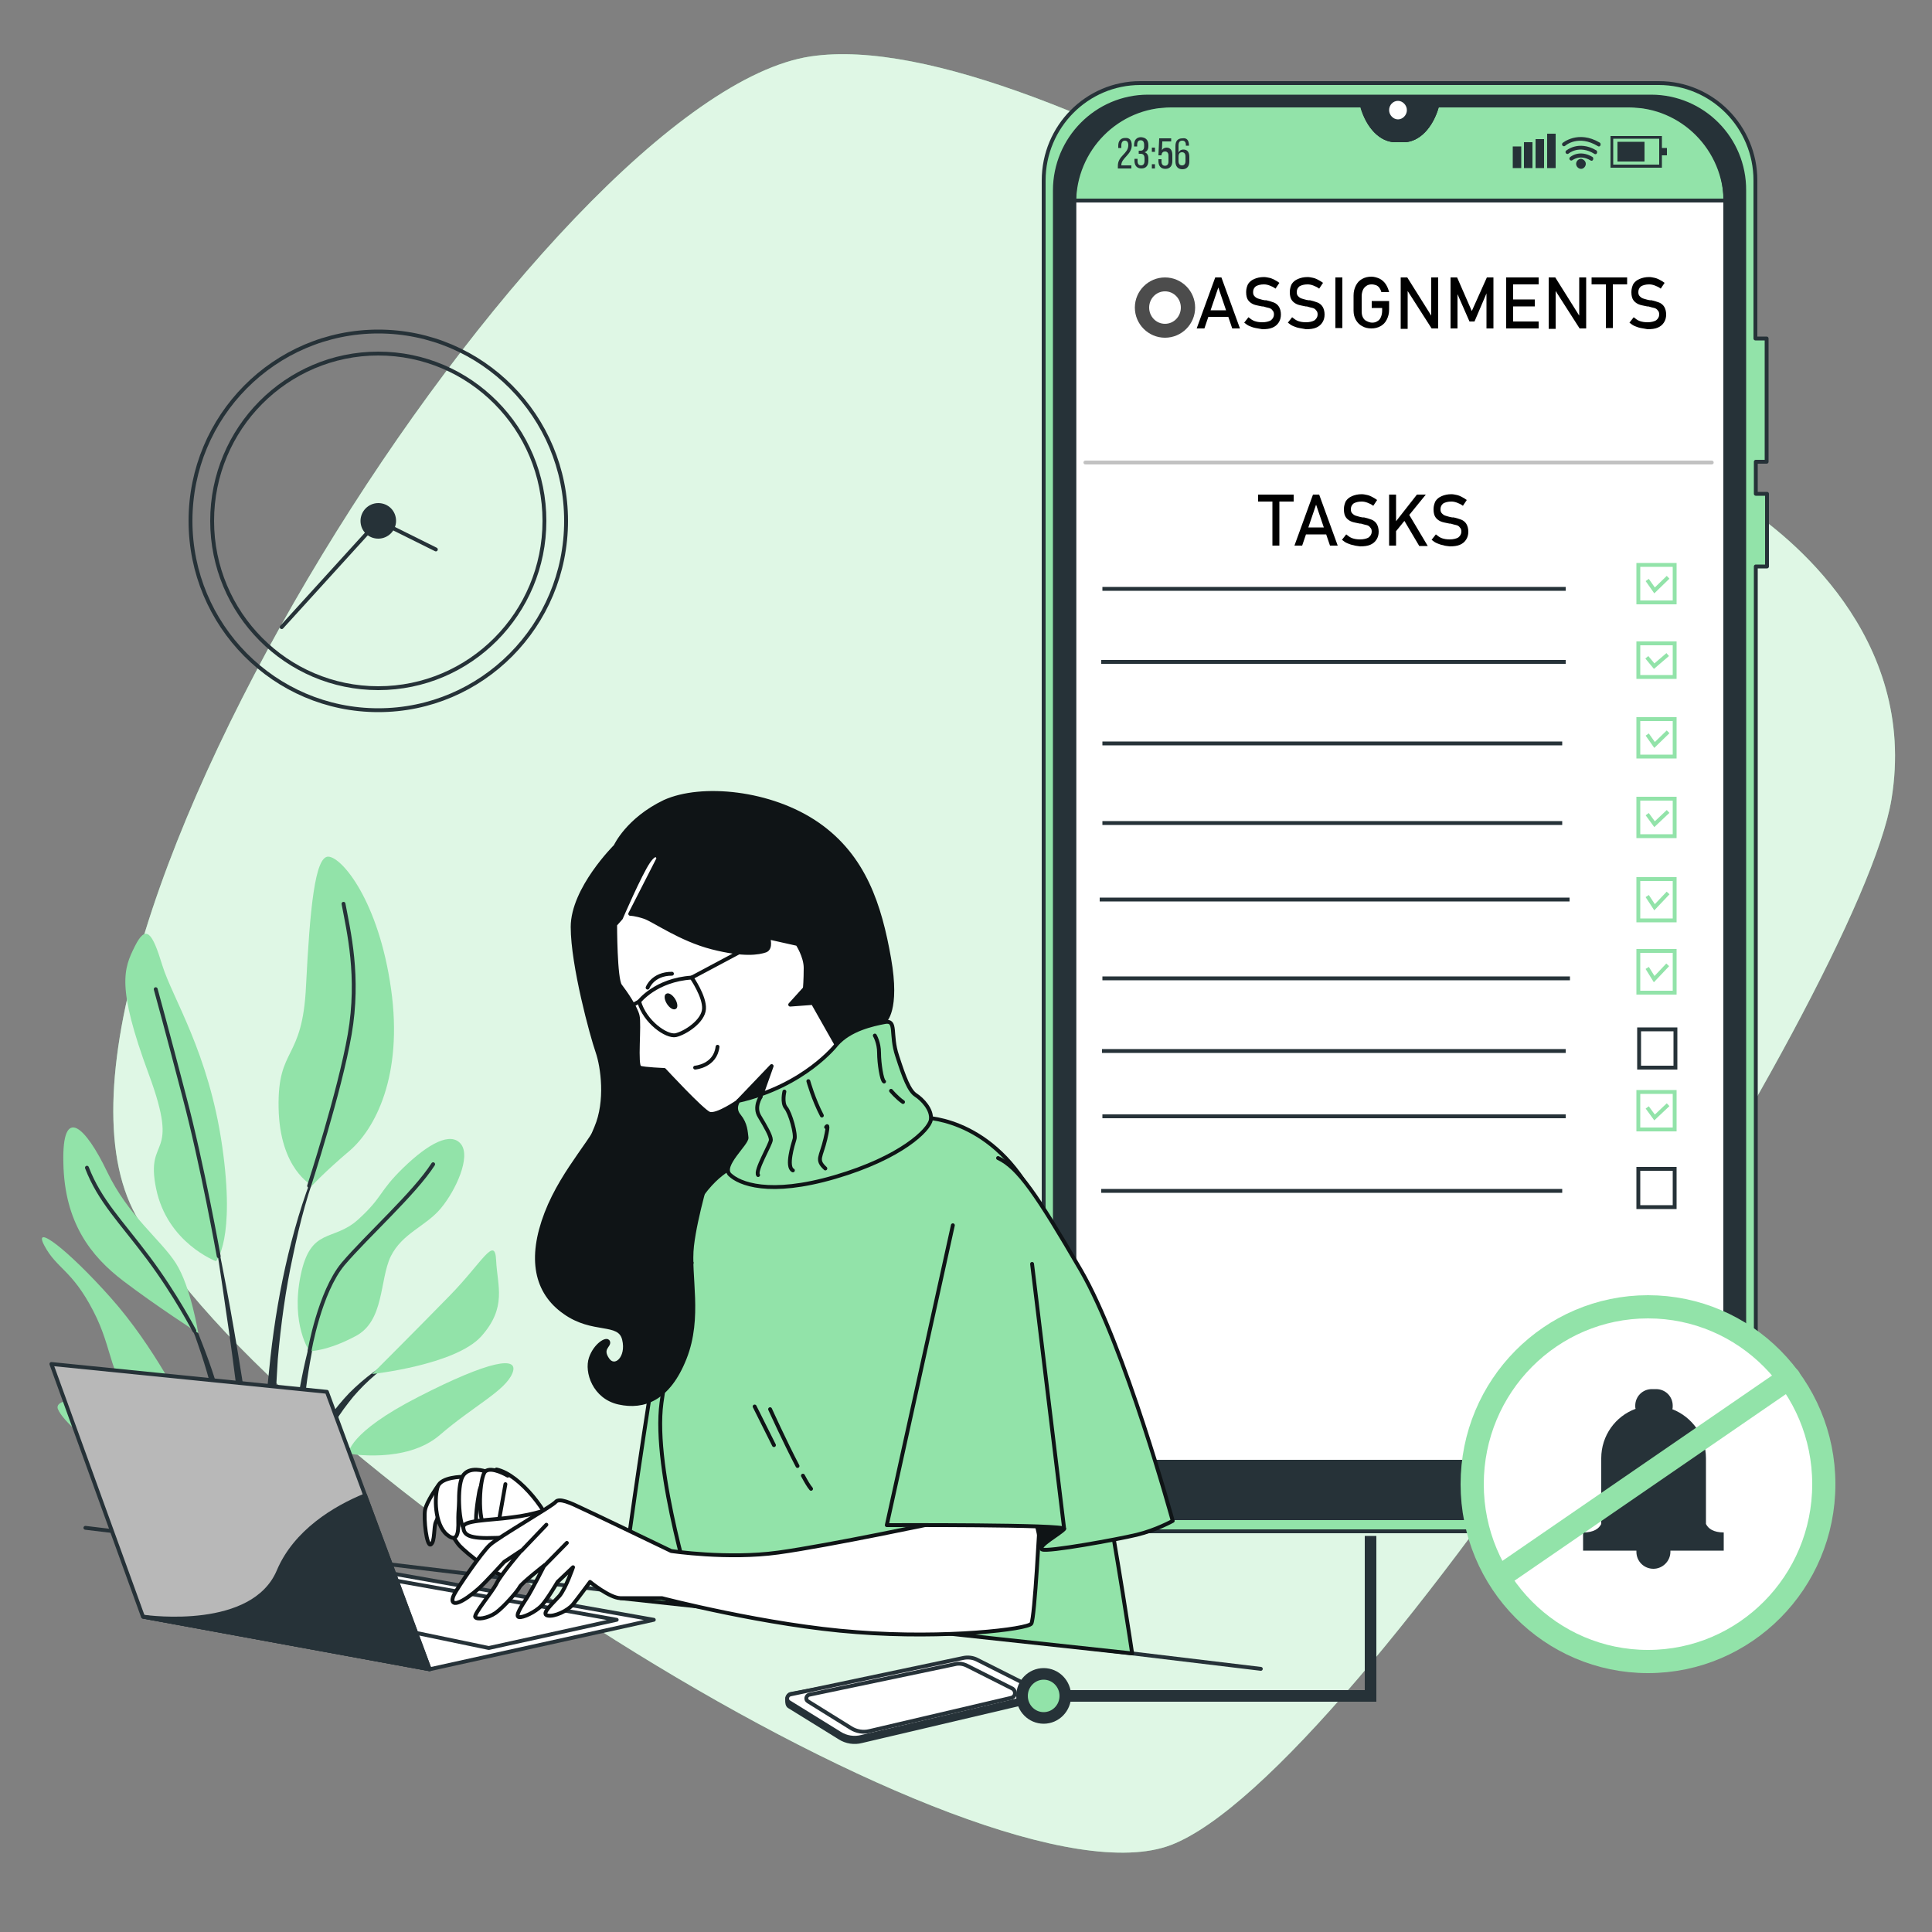 <?xml version="1.0" encoding="utf-8"?>
<!-- Generator: Adobe Illustrator 26.0.1, SVG Export Plug-In . SVG Version: 6.00 Build 0)  -->
<svg version="1.1" xmlns="http://www.w3.org/2000/svg" xmlns:xlink="http://www.w3.org/1999/xlink" x="0px" y="0px" width="500px"
	 height="500px" viewBox="0 0 500 500" style="enable-background:new 0 0 500 500;" xml:space="preserve">
<rect x="0" y="0" width="500" height="500" fill="#808080" stroke="none"/>
<style type="text/css">
	.st0{fill:#92E3A9;}
	.st1{opacity:0.7;fill:#FFFFFF;}
	.st2{fill:none;stroke:#263238;stroke-linecap:round;stroke-linejoin:round;stroke-miterlimit:10;}
	.st3{fill:#263238;stroke:#263238;stroke-linecap:round;stroke-linejoin:round;stroke-miterlimit:10;}
	.st4{fill:#263238;}
	.st5{fill:#FFFFFF;stroke:#263238;stroke-linecap:round;stroke-linejoin:round;stroke-miterlimit:10;}
	.st6{fill:#92E3A9;stroke:#263238;stroke-linecap:round;stroke-linejoin:round;stroke-miterlimit:10;}
	.st7{fill:#FFFFFF;}
	.st8{opacity:0.7;}
	.st9{fill:none;stroke:#C2C2C2;stroke-linecap:round;stroke-linejoin:round;stroke-miterlimit:10;}
	.st10{fill:none;stroke:#263238;stroke-miterlimit:10;}
	.st11{fill:none;stroke:#92E3A9;stroke-miterlimit:10;}
	.st12{fill:#92E3A9;stroke:#263238;stroke-width:3;stroke-linecap:round;stroke-linejoin:round;stroke-miterlimit:10;}
	.st13{fill:none;stroke:#263238;stroke-width:3;stroke-miterlimit:10;}
	.st14{fill:#B8B8B8;stroke:#263238;stroke-linecap:round;stroke-linejoin:round;stroke-miterlimit:10;}
	.st15{fill:#FFFFFF;stroke:#92E3A9;stroke-width:6;stroke-linecap:round;stroke-linejoin:round;stroke-miterlimit:10;}
	.st16{fill:none;stroke:#92E3A9;stroke-width:6;stroke-linecap:round;stroke-linejoin:round;stroke-miterlimit:10;}
	.st17{fill:#0F1416;stroke:#0F1416;stroke-linecap:round;stroke-linejoin:round;stroke-miterlimit:10;}
	.st18{fill:#FFFFFF;stroke:#0F1416;stroke-linecap:round;stroke-linejoin:round;stroke-miterlimit:10;}
	.st19{fill:none;stroke:#0F1416;stroke-linecap:round;stroke-linejoin:round;stroke-miterlimit:10;}
	.st20{fill:#0F1416;}
	.st21{fill:#92E3A9;stroke:#0F1416;stroke-linecap:round;stroke-linejoin:round;stroke-miterlimit:10;}
</style>
<g id="Background_Simple">
</g>
<g id="Floor">
</g>
<g id="Graphics">
</g>
<g id="Clock">
</g>
<g id="Speech_Bubble_2">
</g>
<g id="Speeh_Bubble_1">
</g>
<g id="Page">
</g>
<g id="Annotations">
</g>
<g id="Plant">
</g>
<g id="Text">
	<g>
		<path class="st0" d="M452,131.4c-2.9-1.9-5.7-3.9-8.6-5.9C412.9,103.9,270,5.6,209.8,14.6C142.1,24.7-1.4,248.4,35.2,314.6
			C71.7,380.9,254.5,495.9,303,477.5c48.4-18.4,178.3-220.9,186.5-270.6C496.5,164.5,462.2,138.2,452,131.4z"/>
		<path class="st1" d="M452,131.4c-2.9-1.9-5.7-3.9-8.6-5.9C412.9,103.9,270,5.6,209.8,14.6C142.1,24.7-1.4,248.4,35.2,314.6
			C71.7,380.9,254.5,495.9,303,477.5c48.4-18.4,178.3-220.9,186.5-270.6C496.5,164.5,462.2,138.2,452,131.4z"/>
	</g>
	<g>
		<ellipse class="st2" cx="97.9" cy="134.8" rx="48.6" ry="49"/>
		<ellipse class="st2" cx="97.9" cy="134.8" rx="43" ry="43.3"/>
		<path class="st3" d="M102,134.8c0-2.3-1.8-4.1-4.1-4.1c-2.3,0-4.1,1.9-4.1,4.1c0,2.3,1.8,4.1,4.1,4.1
			C100.1,138.9,102,137.1,102,134.8z"/>
		<polyline class="st2" points="112.8,142.2 97.9,134.8 72.9,162.3 		"/>
	</g>
	<g>
		<g>
			<g>
				<path class="st4" d="M68.7,382.1c0.1,1.2,0.1,2.3,0.2,3.5c0.2,2.3,0.3,4.6,0.5,7c0.3,2.9,0.6,5.7,1,8.6l0.9,0.1
					c0-0.6,0-1.1,0-1.7c-0.1-2.3-0.3-4.6-0.2-6.9c0-2.3,0-4.6-0.1-6.9l-0.1-3.4L71,379l0-6.9l0.2-6.8l0.1-3.4c0-1.1,0.1-2.3,0.2-3.4
					l0.4-6.8c0.8-9,2-17.9,3.9-26.6c1.8-8.7,4-17.3,7.4-25.4l0,0c0-0.1,0-0.1-0.1-0.2c-0.1,0-0.1,0-0.2,0
					c-3.6,7.9-6.2,16.5-8.3,25.1c-2.1,8.7-3.6,17.6-4.6,26.6l-0.7,6.8c-0.1,1.1-0.2,2.3-0.3,3.4l-0.2,3.4c-0.1,2.3-0.2,4.6-0.3,6.9
					l0.1,6.9L68.7,382.1z"/>
				<path class="st4" d="M76.1,402c0.5-4.6,0.8-9.3,1.1-13.9c0.4-5.9,0.5-11.9,0.9-17.9c0.4-5.9,1.1-11.8,2.1-17.5
					c1-5.8,2.2-11.5,3.9-17c0-0.1,0-0.1-0.1-0.2c-0.1,0-0.1,0-0.2,0.1c-2,5.4-3.5,11-4.8,16.7c-1.3,5.7-2.3,11.6-2.9,17.5
					c-0.6,5.9-1.3,11.8-1.4,17.9c-0.1,4.7,0,9.5,0.3,14.2L76.1,402z"/>
				<path class="st4" d="M80.9,402.6l0.9-9.9c0.6-5.7,1-11.5,2.2-16.9c0.2-0.7,0.4-1.3,0.5-2c0.2-0.7,0.4-1.3,0.6-2l0.7-1.9l0.9-1.8
					c1.3-2.3,3-4.5,4.7-6.6c3.5-4.1,7.7-7.7,12.4-10.4l0,0c0.1,0,0.1-0.1,0-0.2c0-0.1-0.1-0.1-0.2-0.1c-4.9,2.5-9.3,5.8-13.2,9.7
					c-1.9,2-3.7,4.1-5.2,6.5l-1.1,1.9l-0.8,2c-0.3,0.7-0.5,1.3-0.7,2c-0.2,0.7-0.5,1.4-0.6,2.1c-1.5,5.6-2.5,11.3-2.7,17.2
					c-0.1,3.4-0.1,6.8,0,10.2L80.9,402.6z"/>
				<path class="st4" d="M83.5,403l1.2,0.2c0.1-0.7,0.2-1.3,0.3-2c0.2-1.5,0.5-3,0.7-4.5c0.2-1.5,0.4-3,0.5-4.5
					c0.2-1.5,0.3-3,0.7-4.5c0.5-3,1.4-5.8,2.6-8.5c1.2-2.6,2.7-5.2,5-6.9l0,0c0,0,0.1-0.1,0-0.2c0-0.1-0.1-0.1-0.2-0.1
					c-2.7,1.4-4.5,3.9-6,6.4c-1.4,2.6-2.6,5.5-3.4,8.4c-0.2,0.7-0.4,1.5-0.6,2.2l-0.5,2.2c-0.3,1.5-0.5,3.1-0.6,4.6
					c0,1.6-0.1,3.2,0,4.8C83.3,401.6,83.4,402.3,83.5,403z"/>
				<path class="st4" d="M61.6,362.2c0.9,7.8,1.7,15.7,2.6,23.5l1.8,14.9l1.4,0.2c0-1.1-0.1-2.2-0.1-3.2c-0.1-3.9-0.4-7.8-0.7-11.8
					c-0.6-7.9-1.9-15.7-3.1-23.6c-1.2-7.8-2.5-15.7-3.9-23.5c-1.4-7.8-3-15.7-4.6-23.5c0-0.1-0.1-0.1-0.1-0.1
					c-0.1,0-0.1,0.1-0.1,0.1c1.3,7.8,2.5,15.7,3.6,23.5C59.6,346.6,60.6,354.4,61.6,362.2z"/>
				<path class="st4" d="M47.6,339.2c0.7,1.5,1.4,2.9,2,4.4l0.9,2.2l0.8,2.3c2.1,6,3.8,12.2,5.1,18.4c0.7,3.1,1.2,6.2,1.7,9.3
					l0.7,4.6c0.3,1.5,0.6,3.1,0.8,4.6c0.5,3.1,1,6.2,1.6,9.3c0.3,1.9,0.6,3.8,1,5.7l0.9,0.1c0-1.9-0.1-3.8-0.2-5.8
					c-0.2-3.1-0.5-6.3-0.9-9.4c-0.4-3.1-1-6.3-1.6-9.4l-1.1-4.7c-0.4-1.6-0.7-3.1-1.1-4.7c-1.5-6.2-3.5-12.4-5.9-18.5l-0.9-2.3
					l-1-2.2c-0.7-1.5-1.4-2.9-2.2-4.4c-1.6-2.9-3.3-5.7-5.6-8.2c0,0-0.1-0.1-0.2,0c0,0,0,0.1,0,0.2l0,0
					C44.6,333.3,46.1,336.3,47.6,339.2z"/>
				<path class="st4" d="M53.8,384.9c1.2,4.3,2.1,8.5,3.1,12.8c0.2,0.6,0.3,1.1,0.4,1.7l2.3,0.3c-0.1-0.7-0.2-1.5-0.4-2.2
					c-0.8-4.4-2.2-8.7-3.7-12.9c-1.4-4.3-3.1-8.5-4.9-12.6c-1.8-4.1-3.8-8.2-6.1-12.2c0-0.1-0.1-0.1-0.2-0.1c-0.1,0-0.1,0.1,0,0.2
					c2,4.1,3.7,8.2,5.2,12.4C51.2,376.4,52.6,380.6,53.8,384.9z"/>
				<path class="st4" d="M40.3,378.8c2.3,1.4,4.3,3.3,5.9,5.4c1.7,2.1,3,4.5,4.1,6.9c1.2,2.4,1.8,4.9,2.8,7.4c0,0.1,0.1,0.2,0.1,0.3
					l2.4,0.3c-0.1-0.4-0.1-0.7-0.2-1.1c-0.7-2.7-2-5.2-3.4-7.6c-1.4-2.4-3-4.8-4.9-6.9c-1-1-2-2-3.1-2.8c-1.1-0.9-2.3-1.6-3.6-2.1
					c-0.1,0-0.1,0-0.1,0C40.2,378.7,40.2,378.8,40.3,378.8L40.3,378.8z"/>
			</g>
			<path class="st0" d="M55.9,326.4c0,0-12.6-4.7-15.5-18.8c-2.9-14.1,6.5-6.9-1.9-29.6c-8.4-22.7-6.5-27.3-3.6-33.1
				c2.9-5.8,4.5-3.6,7.1,4.9c2.6,8.5,12,22.5,15.5,46.8C61,321,55.9,326.4,55.9,326.4z"/>
			<path class="st0" d="M80.8,306.8c0,0-8.4-4.1-8.7-20.1c-0.3-16,6.2-11.9,7.1-31.6c1-19.8,2.3-33.6,5.8-33.4
				c3.6,0.2,13,11.6,16.2,34.2c3.2,22.6-4.2,36.3-10.7,41.9C84,303.3,80.8,306.8,80.8,306.8z"/>
			<path class="st0" d="M51.3,345c0,0-1.9-12-5.8-18.1c-3.9-6.1-12.3-12.2-17.8-23.7c-5.5-11.5-11.7-17.6-11.3-2.2
				c0.3,15.4,7.1,24.1,15.5,30.5C40.3,337.9,51.3,345,51.3,345z"/>
			<path class="st0" d="M47.8,364.7c0,0-7.8-16.1-19.1-28.8c-11.3-12.7-20.4-19.5-17.2-13.5c3.2,6,7.1,6.2,12.6,16.8
				c5.5,10.5,3.9,17.5,11.7,24.1C43.5,370,47.8,364.7,47.8,364.7z"/>
			<path class="st0" d="M46.8,383.8c-0.3-1-0.6-8.2-11.7-15.6c-11-7.4-21.4-6.6-20.1-3.5c1.3,3.1,8.1,9,14.9,12.8
				C36.7,381.5,46.8,383.8,46.8,383.8z"/>
			<path class="st0" d="M80.1,349.7c0,0-4.9-6.9-2.3-19.6c2.6-12.7,8.4-8.6,14.9-14.5c6.5-5.9,5.2-7.1,11.7-13.4
				c6.5-6.3,12.3-9.4,14.9-6.1c2.6,3.3-1.3,11.9-5.2,16.6c-3.9,4.7-10,6.4-13,12.5c-2.9,6.1-1.6,16.7-9.1,20.6
				C84.7,349.7,80.1,349.7,80.1,349.7z"/>
			<path class="st0" d="M96.3,355.6c0,0,11.7-11.7,20.1-20.3c8.4-8.6,11.7-15.7,12-9.1c0.3,6.6,2.9,12.1-3.9,19.7
				C117.7,353.3,96.3,355.6,96.3,355.6z"/>
			<path class="st0" d="M90.2,376.2c0,0-0.3-5.3,18.1-14.7c18.5-9.5,26.2-10.7,24.3-6.1c-1.9,4.6-10,8.4-18.8,16
				C105.1,378.9,90.2,376.2,90.2,376.2z"/>
			<path class="st2" d="M56.6,325.1c0,0-4.3-24-8.9-41.3c-4.5-17.3-7.4-27.8-7.4-27.8"/>
			<path class="st2" d="M80,306.9c0,0,7.9-24.3,10.5-39.2c2.6-15-0.3-26.8-1.6-33.8"/>
			<path class="st2" d="M50.3,344.4c0,0-4.8-9.3-11.9-18.8c-7.1-9.5-12.6-14.8-15.9-23.4"/>
			<path class="st2" d="M80.1,349.7c0,0,2.6-15.3,8.7-22.6c6.2-7.3,18.5-18.3,23.3-25.8"/>
			<path class="st2" d="M46,383.4c0,0-10.9-8.7-18.7-13.7"/>
		</g>
	</g>
	<g>
		<g>
			<g>
				<path class="st5" d="M446.5,43.2v319.3c0,8.8-7.1,15.9-15.8,15.9h-137c-8.7,0-15.8-7.1-15.8-15.9V43.2c0-8.8,7.1-15.9,15.8-15.9
					h58.8l0,0.2c1.5,5.3,4.8,8.8,8.6,8.8h2.1c3.7,0,7.1-3.5,8.6-8.8l0.1-0.2h58.8C439.4,27.3,446.5,34.4,446.5,43.2z"/>
			</g>
			<g>
				<path class="st6" d="M446.5,51.9v-8.7c0-8.8-7.1-15.9-15.8-15.9h-58.8l-0.1,0.2c-1.5,5.3-4.8,8.8-8.6,8.8h-2.1
					c-3.7,0-7.1-3.5-8.6-8.8l0-0.2h-58.8c-8.7,0-15.8,7.1-15.8,15.9v8.7H446.5z"/>
			</g>
			<g>
				<path class="st6" d="M457.2,119.5V87.6h-2.9V46.7c0-13.9-11.2-25.2-25-25.2H295.1c-13.8,0-25,11.3-25,25.2v324.4
					c0,13.9,11.2,25.2,25,25.2h134.3c13.8,0,25-11.3,25-25.2V146.6h2.9v-18.8h-2.9v-8.3H457.2z M446.5,363.2c0,8.3-6.7,15.1-15,15.1
					H293c-8.3,0-15-6.8-15-15.1V52.5c0-13.9,11.2-25.2,25-25.2h49.6l0,0.2c1.5,5.3,4.8,8.8,8.6,8.8h2.1c3.7,0,7.1-3.5,8.6-8.8
					l0.1-0.2h49.6c13.8,0,25,11.3,25,25.2V363.2z"/>
				<path class="st3" d="M427.3,25H297.1C283.8,25,273,35.9,273,49.3v319.3c0,13.4,10.8,24.3,24.1,24.3h130.2
					c13.3,0,24.1-10.9,24.1-24.3V49.3C451.5,35.9,440.7,25,427.3,25z M446.5,363.6c0,8.1-6.5,14.7-14.6,14.7H292.6
					c-8.1,0-14.6-6.6-14.6-14.7v-312c0-13.4,10.8-24.3,24.1-24.3h50.5l0,0.2c1.5,5.3,4.8,8.8,8.6,8.8h2.1c3.7,0,7.1-3.5,8.6-8.8
					l0.1-0.2h50.4c13.3,0,24.1,10.9,24.1,24.3V363.6z"/>
				<path class="st7" d="M364.1,28.5c0-1.3-1.1-2.4-2.3-2.4c-1.3,0-2.3,1.1-2.3,2.4c0,1.3,1.1,2.4,2.3,2.4
					C363,30.9,364.1,29.8,364.1,28.5z"/>
				<g>
					<g>
						<path class="st4" d="M292.9,37.6c0,2.4-2.7,3.3-2.7,5.1v0.1h2.6v0.8h-3.5v-0.7c0-2.6,2.7-3.1,2.7-5.3c0-0.8-0.3-1.2-0.9-1.2
							c-0.6,0-0.9,0.5-0.9,1.2v0.7h-0.8v-0.6c0-1.2,0.6-2,1.8-2C292.4,35.6,292.9,36.4,292.9,37.6z"/>
						<path class="st4" d="M297.2,37.6v0.2c0,0.8-0.3,1.4-1,1.6c0.7,0.2,1,0.8,1,1.6v0.6c0,1.2-0.6,2-1.8,2c-1.2,0-1.8-0.8-1.8-2
							v-0.5h0.8v0.6c0,0.7,0.3,1.1,0.9,1.1c0.6,0,0.9-0.4,0.9-1.2V41c0-0.8-0.3-1.2-1-1.2h-0.5v-0.8h0.5c0.6,0,0.9-0.4,0.9-1.1v-0.4
							c0-0.8-0.3-1.2-0.9-1.2c-0.6,0-0.9,0.4-0.9,1.2v0.4h-0.8v-0.4c0-1.2,0.6-2,1.8-2C296.7,35.6,297.2,36.4,297.2,37.6z"/>
						<path class="st4" d="M298.9,38.2v1.1h-0.8v-1.1H298.9z M298.9,42.5v1.1h-0.8v-1.1H298.9z"/>
						<path class="st4" d="M300.7,38.9c0.2-0.4,0.6-0.7,1.2-0.7c1,0,1.5,0.7,1.5,1.9v1.6c0,1.2-0.6,2-1.8,2c-1.2,0-1.8-0.8-1.8-2
							v-0.5h0.8v0.6c0,0.7,0.3,1.1,0.9,1.1c0.6,0,0.9-0.4,0.9-1.1v-1.5c0-0.7-0.3-1.1-0.9-1.1c-0.5,0-0.8,0.3-0.9,0.8v0.2h-0.8
							l0.2-4.4h3.1v0.8h-2.3L300.7,38.9z"/>
						<path class="st4" d="M307.7,37.6v0.1h-0.8v-0.2c0-0.7-0.3-1.1-0.9-1.1c-0.7,0-1,0.4-1,1.3v1.8c0.2-0.5,0.6-0.8,1.3-0.8
							c1,0,1.5,0.7,1.5,1.9v1.2c0,1.2-0.6,2-1.8,2c-1.2,0-1.8-0.8-1.8-2v-4c0-1.3,0.6-2,1.8-2C307.2,35.6,307.7,36.4,307.7,37.6z
							 M305,40.5v1.2c0,0.7,0.3,1.1,0.9,1.1c0.6,0,0.9-0.4,0.9-1.1v-1.2c0-0.7-0.3-1.1-0.9-1.1C305.3,39.4,305,39.8,305,40.5z"/>
					</g>
					<g>
						<rect x="391.5" y="37.9" class="st4" width="2.2" height="5.6"/>
						<rect x="394.4" y="36.8" class="st4" width="2.2" height="6.7"/>
						<rect x="397.4" y="36" class="st4" width="2.2" height="7.5"/>
						<rect x="400.4" y="34.6" class="st4" width="2.2" height="8.9"/>
						<g>
							<g>
								<path class="st4" d="M430.1,43.4h-13.3v-8.2h13.3V43.4z M417.5,42.6h11.9v-6.7h-11.9V42.6z"/>
							</g>
							<g>
								<rect x="418.6" y="36.7" class="st4" width="7" height="5.1"/>
							</g>
							<g>
								<rect x="429.7" y="38.3" class="st4" width="1.7" height="1.9"/>
							</g>
						</g>
						<g>
							<path class="st4" d="M411.9,41.6c-0.1,0-0.2,0-0.3-0.1c-2.7-1.6-4.5-0.1-4.6-0.1c-0.2,0.2-0.5,0.2-0.7,0
								c-0.2-0.2-0.2-0.5,0-0.7c0.1-0.1,2.4-2.1,5.8-0.1c0.2,0.1,0.3,0.4,0.2,0.7C412.2,41.5,412.1,41.6,411.9,41.6z"/>
						</g>
						<g>
							<path class="st4" d="M412.9,39.9c-0.1,0-0.2,0-0.3-0.1c-3.9-2.4-6.6-0.1-6.6-0.1c-0.2,0.2-0.5,0.2-0.7,0
								c-0.2-0.2-0.2-0.5,0-0.7c0,0,3.2-2.8,7.8-0.1c0.2,0.1,0.3,0.4,0.2,0.7C413.2,39.8,413.1,39.9,412.9,39.9z"/>
						</g>
						<g>
							<path class="st4" d="M413.8,37.9c-0.1,0-0.2,0-0.3-0.1c-5-3-8.3-0.2-8.4-0.1c-0.2,0.2-0.5,0.2-0.7,0c-0.2-0.2-0.2-0.5,0-0.7
								c0,0,4-3.4,9.6-0.1c0.2,0.1,0.3,0.4,0.2,0.7C414.1,37.8,414,37.9,413.8,37.9z"/>
						</g>
						<g>
							<path class="st4" d="M410.4,42.4c0,0.7-0.6,1.3-1.2,1.3c-0.7,0-1.3-0.6-1.3-1.3c0-0.7,0.6-1.3,1.3-1.3
								C409.8,41.2,410.4,41.7,410.4,42.4z"/>
						</g>
					</g>
				</g>
			</g>
		</g>
		<path class="st8" d="M301.5,71.8c-4.3,0-7.8,3.5-7.8,7.8c0,4.3,3.5,7.8,7.8,7.8s7.8-3.5,7.8-7.8C309.3,75.3,305.8,71.8,301.5,71.8
			z M301.5,83.8c-2.3,0-4.1-1.9-4.1-4.2s1.8-4.2,4.1-4.2c2.3,0,4.1,1.9,4.1,4.2S303.8,83.8,301.5,83.8z"/>
		<line class="st9" x1="280.9" y1="119.7" x2="443" y2="119.7"/>
		<g>
			<g>
				<line class="st10" x1="285" y1="171.3" x2="405.2" y2="171.3"/>
				<g>
					<rect x="424" y="166.5" class="st11" width="9.4" height="8.7"/>
					<polyline class="st11" points="426.2,170.1 428.1,172.4 431.6,169.4 					"/>
				</g>
			</g>
			<g>
				<line class="st10" x1="284.6" y1="232.8" x2="406.2" y2="232.8"/>
				<g>
					<g>
						<rect x="424" y="227.5" class="st11" width="9.4" height="10.7"/>
						<polyline class="st11" points="426.3,231.9 428.2,234.8 431.7,231.1 						"/>
					</g>
				</g>
			</g>
			<g>
				<line class="st10" x1="285.3" y1="288.9" x2="405.2" y2="288.9"/>
				<g>
					<rect x="424" y="282.6" class="st11" width="9.4" height="9.7"/>
					<polyline class="st11" points="426.3,286.6 428.2,289.2 431.7,285.9 					"/>
				</g>
			</g>
			<g>
				<line class="st10" x1="285" y1="308.2" x2="404.3" y2="308.2"/>
				<rect x="424" y="302.5" class="st10" width="9.4" height="9.9"/>
			</g>
			<g>
				<line class="st10" x1="285.2" y1="272" x2="405.2" y2="272"/>
				<rect x="424.2" y="266.4" class="st10" width="9.4" height="9.9"/>
			</g>
			<g>
				<line class="st10" x1="285.3" y1="253.2" x2="406.3" y2="253.2"/>
				<g>
					<g>
						<rect x="424" y="246.1" class="st11" width="9.4" height="10.8"/>
						<polyline class="st11" points="426.3,250.5 428.1,253.4 431.6,249.7 						"/>
					</g>
				</g>
			</g>
			<g>
				<line class="st10" x1="285.3" y1="213" x2="404.3" y2="213"/>
				<g>
					<rect x="424" y="206.7" class="st11" width="9.4" height="9.7"/>
					<polyline class="st11" points="426.3,210.7 428.2,213.3 431.7,210 					"/>
				</g>
			</g>
			<g>
				<line class="st10" x1="285.3" y1="192.4" x2="404.3" y2="192.4"/>
				<g>
					<rect x="424" y="186.1" class="st11" width="9.4" height="9.7"/>
					<polyline class="st11" points="426.3,190.1 428.2,192.8 431.7,189.4 					"/>
				</g>
			</g>
			<g>
				<line class="st10" x1="285.3" y1="152.4" x2="405.2" y2="152.4"/>
				<g>
					<rect x="424" y="146.2" class="st11" width="9.4" height="9.7"/>
					<polyline class="st11" points="426.3,150.1 428.2,152.8 431.7,149.4 					"/>
				</g>
			</g>
		</g>
	</g>
	<g>
		<g>
			<path d="M314.5,71.8h1.6l4.8,13.2h-2l-3.6-10.6l-3.6,10.6h-2L314.5,71.8z M311.9,80.3h6.9V82h-6.9V80.3z"/>
			<path d="M325,84.9c-0.6-0.1-1.1-0.3-1.6-0.5c-0.5-0.2-0.9-0.5-1.4-0.9l1.1-1.4c0.5,0.4,1,0.8,1.6,1c0.6,0.2,1.2,0.3,2,0.3
				c0.9,0,1.7-0.2,2.2-0.5c0.5-0.4,0.8-0.9,0.8-1.5v0c0-0.5-0.1-0.8-0.4-1.1c-0.2-0.3-0.5-0.5-0.9-0.6c-0.4-0.1-0.9-0.2-1.5-0.4
				c0,0,0,0-0.1,0c0,0,0,0-0.1,0l-0.1,0c-0.9-0.2-1.6-0.3-2.1-0.5c-0.5-0.2-1-0.5-1.4-1s-0.6-1.2-0.6-2.2v0c0-0.8,0.2-1.5,0.5-2.1
				c0.4-0.6,0.9-1,1.6-1.3c0.7-0.3,1.5-0.5,2.5-0.5c0.5,0,0.9,0.1,1.4,0.2c0.5,0.1,0.9,0.3,1.3,0.5c0.4,0.2,0.9,0.5,1.3,0.8l-1,1.5
				c-0.5-0.4-1-0.6-1.5-0.8c-0.5-0.2-1-0.3-1.5-0.3c-0.9,0-1.6,0.2-2.1,0.5c-0.5,0.4-0.7,0.9-0.7,1.5v0c0,0.5,0.1,0.8,0.4,1.1
				c0.3,0.3,0.6,0.5,1,0.6s0.9,0.3,1.6,0.4c0,0,0,0,0.1,0c0,0,0,0,0.1,0c0,0,0.1,0,0.1,0s0.1,0,0.1,0c0.8,0.2,1.5,0.4,2,0.6
				c0.5,0.2,1,0.6,1.3,1.1s0.5,1.2,0.5,2v0c0,0.8-0.2,1.5-0.6,2.1c-0.4,0.6-0.9,1-1.6,1.3s-1.6,0.4-2.6,0.4
				C326.1,85.1,325.5,85,325,84.9z"/>
			<path d="M336.3,84.9c-0.6-0.1-1.1-0.3-1.6-0.5c-0.5-0.2-0.9-0.5-1.4-0.9l1.1-1.4c0.5,0.4,1,0.8,1.6,1c0.6,0.2,1.2,0.3,2,0.3
				c0.9,0,1.7-0.2,2.2-0.5c0.5-0.4,0.8-0.9,0.8-1.5v0c0-0.5-0.1-0.8-0.4-1.1c-0.2-0.3-0.5-0.5-0.9-0.6c-0.4-0.1-0.9-0.2-1.5-0.4
				c0,0,0,0-0.1,0c0,0,0,0-0.1,0l-0.1,0c-0.9-0.2-1.6-0.3-2.1-0.5c-0.5-0.2-1-0.5-1.4-1s-0.6-1.2-0.6-2.2v0c0-0.8,0.2-1.5,0.5-2.1
				c0.4-0.6,0.9-1,1.6-1.3c0.7-0.3,1.5-0.5,2.5-0.5c0.5,0,0.9,0.1,1.4,0.2c0.5,0.1,0.9,0.3,1.3,0.5c0.4,0.2,0.9,0.5,1.3,0.8l-1,1.5
				c-0.5-0.4-1-0.6-1.5-0.8c-0.5-0.2-1-0.3-1.5-0.3c-0.9,0-1.6,0.2-2.1,0.5c-0.5,0.4-0.7,0.9-0.7,1.5v0c0,0.5,0.1,0.8,0.4,1.1
				c0.3,0.3,0.6,0.5,1,0.6s0.9,0.3,1.6,0.4c0,0,0,0,0.1,0c0,0,0,0,0.1,0c0,0,0.1,0,0.1,0s0.1,0,0.1,0c0.8,0.2,1.5,0.4,2,0.6
				c0.5,0.2,1,0.6,1.3,1.1s0.5,1.2,0.5,2v0c0,0.8-0.2,1.5-0.6,2.1c-0.4,0.6-0.9,1-1.6,1.3s-1.6,0.4-2.6,0.4
				C337.5,85.1,336.9,85,336.3,84.9z"/>
			<path d="M347.4,84.9h-1.8V71.8h1.8V84.9z"/>
			<path d="M359.5,77.8v2.3c0,1-0.2,1.8-0.6,2.6s-0.9,1.3-1.6,1.7c-0.7,0.4-1.5,0.6-2.4,0.6c-0.9,0-1.7-0.2-2.4-0.6
				c-0.7-0.4-1.2-0.9-1.6-1.6c-0.4-0.7-0.6-1.5-0.6-2.4v-3.9c0-1,0.2-1.8,0.6-2.6s0.9-1.3,1.6-1.7s1.5-0.6,2.4-0.6
				c0.7,0,1.4,0.2,2.1,0.5c0.6,0.3,1.2,0.8,1.6,1.4c0.4,0.6,0.7,1.3,0.9,2.1h-2c-0.1-0.4-0.3-0.8-0.5-1.1s-0.6-0.6-0.9-0.7
				s-0.7-0.2-1.1-0.2c-0.5,0-1,0.1-1.4,0.4c-0.4,0.3-0.7,0.6-0.9,1.1c-0.2,0.5-0.3,1-0.3,1.6v3.9c0,0.6,0.1,1.1,0.3,1.5
				c0.2,0.4,0.5,0.8,1,1c0.4,0.2,0.9,0.4,1.4,0.4c0.5,0,1-0.1,1.4-0.4c0.4-0.2,0.7-0.6,0.9-1.1s0.3-1,0.3-1.7v-0.6H355v-1.8H359.5z"
				/>
			<path d="M362.5,71.8h1.7l6.4,10.2l-0.2,0.2V71.8h1.8v13.2h-1.7l-6.4-10l0.2-0.2v10.3h-1.8V71.8z"/>
			<path d="M384.8,71.8h1.7v13.2h-1.8v-9.9l0.1,0.6l-3.2,7.5h-1.3l-3.2-7.3l0.1-0.8v9.9h-1.8V71.8h1.7l3.8,8.7L384.8,71.8z"/>
			<path d="M389.8,71.8h1.8v13.2h-1.8V71.8z M390.7,71.8h7.5v1.8h-7.5V71.8z M390.7,77.5h6.5v1.8h-6.5V77.5z M390.7,83.2h7.5v1.8
				h-7.5V83.2z"/>
			<path d="M400.8,71.8h1.7l6.4,10.2l-0.2,0.2V71.8h1.8v13.2h-1.7l-6.4-10l0.2-0.2v10.3h-1.8V71.8z"/>
			<path d="M411.9,71.8h9.2v1.8h-9.2V71.8z M415.6,72.8h1.8v12.1h-1.8V72.8z"/>
			<path d="M424.7,84.9c-0.6-0.1-1.1-0.3-1.6-0.5c-0.5-0.2-0.9-0.5-1.4-0.9l1.1-1.4c0.5,0.4,1,0.8,1.6,1c0.6,0.2,1.2,0.3,2,0.3
				c0.9,0,1.7-0.2,2.2-0.5c0.5-0.4,0.8-0.9,0.8-1.5v0c0-0.5-0.1-0.8-0.4-1.1c-0.2-0.3-0.5-0.5-0.9-0.6c-0.4-0.1-0.9-0.2-1.5-0.4
				c0,0,0,0-0.1,0c0,0,0,0-0.1,0l-0.1,0c-0.9-0.2-1.6-0.3-2.1-0.5c-0.5-0.2-1-0.5-1.4-1s-0.6-1.2-0.6-2.2v0c0-0.8,0.2-1.5,0.5-2.1
				c0.4-0.6,0.9-1,1.6-1.3c0.7-0.3,1.5-0.5,2.5-0.5c0.5,0,0.9,0.1,1.4,0.2c0.5,0.1,0.9,0.3,1.3,0.5c0.4,0.2,0.9,0.5,1.3,0.8l-1,1.5
				c-0.5-0.4-1-0.6-1.5-0.8c-0.5-0.2-1-0.3-1.5-0.3c-0.9,0-1.6,0.2-2.1,0.5c-0.5,0.4-0.7,0.9-0.7,1.5v0c0,0.5,0.1,0.8,0.4,1.1
				c0.3,0.3,0.6,0.5,1,0.6s0.9,0.3,1.6,0.4c0,0,0,0,0.1,0c0,0,0,0,0.1,0c0,0,0.1,0,0.1,0s0.1,0,0.1,0c0.8,0.2,1.5,0.4,2,0.6
				c0.5,0.2,1,0.6,1.3,1.1s0.5,1.2,0.5,2v0c0,0.8-0.2,1.5-0.6,2.1c-0.4,0.6-0.9,1-1.6,1.3s-1.6,0.4-2.6,0.4
				C425.8,85.1,425.2,85,424.7,84.9z"/>
		</g>
	</g>
	<g>
		<g>
			<path d="M325.6,128h9.2v1.8h-9.2V128z M329.3,129.1h1.8v12.1h-1.8V129.1z"/>
			<path d="M339.8,128h1.6l4.8,13.2h-2l-3.6-10.6l-3.6,10.6h-2L339.8,128z M337.2,136.5h6.9v1.8h-6.9V136.5z"/>
			<path d="M350.3,141.1c-0.6-0.1-1.1-0.3-1.6-0.5c-0.5-0.2-0.9-0.5-1.4-0.9l1.1-1.4c0.5,0.4,1,0.8,1.6,1c0.6,0.2,1.2,0.3,2,0.3
				c0.9,0,1.7-0.2,2.2-0.5c0.5-0.4,0.8-0.9,0.8-1.5v0c0-0.5-0.1-0.8-0.4-1.1c-0.2-0.3-0.5-0.5-0.9-0.6c-0.4-0.1-0.9-0.2-1.5-0.4
				c0,0,0,0-0.1,0c0,0,0,0-0.1,0l-0.1,0c-0.9-0.2-1.6-0.3-2.1-0.5c-0.5-0.2-1-0.5-1.4-1s-0.6-1.2-0.6-2.2v0c0-0.8,0.2-1.5,0.5-2.1
				c0.4-0.6,0.9-1,1.6-1.3c0.7-0.3,1.5-0.5,2.5-0.5c0.5,0,0.9,0.1,1.4,0.2c0.5,0.1,0.9,0.3,1.3,0.5c0.4,0.2,0.9,0.5,1.3,0.8l-1,1.5
				c-0.5-0.4-1-0.6-1.5-0.8c-0.5-0.2-1-0.3-1.5-0.3c-0.9,0-1.6,0.2-2.1,0.5c-0.5,0.4-0.7,0.9-0.7,1.5v0c0,0.5,0.1,0.8,0.4,1.1
				c0.3,0.3,0.6,0.5,1,0.6s0.9,0.3,1.6,0.4c0,0,0,0,0.1,0c0,0,0,0,0.1,0c0,0,0.1,0,0.1,0s0.1,0,0.1,0c0.8,0.2,1.5,0.4,2,0.6
				c0.5,0.2,1,0.6,1.3,1.1s0.5,1.2,0.5,2v0c0,0.8-0.2,1.5-0.6,2.1c-0.4,0.6-0.9,1-1.6,1.3s-1.6,0.4-2.6,0.4
				C351.5,141.3,350.9,141.3,350.3,141.1z"/>
			<path d="M359.5,128h1.8v13.2h-1.8V128z M360.9,135.4l5.8-7.4h2.3l-8.3,10.2L360.9,135.4z M363.1,134.2l1.4-1.3l5,8.4h-2.2
				L363.1,134.2z"/>
			<path d="M373.5,141.1c-0.6-0.1-1.1-0.3-1.6-0.5c-0.5-0.2-0.9-0.5-1.4-0.9l1.1-1.4c0.5,0.4,1,0.8,1.6,1c0.6,0.2,1.2,0.3,2,0.3
				c0.9,0,1.7-0.2,2.2-0.5c0.5-0.4,0.8-0.9,0.8-1.5v0c0-0.5-0.1-0.8-0.4-1.1c-0.2-0.3-0.5-0.5-0.9-0.6c-0.4-0.1-0.9-0.2-1.5-0.4
				c0,0,0,0-0.1,0c0,0,0,0-0.1,0l-0.1,0c-0.9-0.2-1.6-0.3-2.1-0.5c-0.5-0.2-1-0.5-1.4-1s-0.6-1.2-0.6-2.2v0c0-0.8,0.2-1.5,0.5-2.1
				c0.4-0.6,0.9-1,1.6-1.3c0.7-0.3,1.5-0.5,2.5-0.5c0.5,0,0.9,0.1,1.4,0.2c0.5,0.1,0.9,0.3,1.3,0.5c0.4,0.2,0.9,0.5,1.3,0.8l-1,1.5
				c-0.5-0.4-1-0.6-1.5-0.8c-0.5-0.2-1-0.3-1.5-0.3c-0.9,0-1.6,0.2-2.1,0.5c-0.5,0.4-0.7,0.9-0.7,1.5v0c0,0.5,0.1,0.8,0.4,1.1
				c0.3,0.3,0.6,0.5,1,0.6s0.9,0.3,1.6,0.4c0,0,0,0,0.1,0c0,0,0,0,0.1,0c0,0,0.1,0,0.1,0s0.1,0,0.1,0c0.8,0.2,1.5,0.4,2,0.6
				c0.5,0.2,1,0.6,1.3,1.1s0.5,1.2,0.5,2v0c0,0.8-0.2,1.5-0.6,2.1c-0.4,0.6-0.9,1-1.6,1.3s-1.6,0.4-2.6,0.4
				C374.6,141.3,374,141.3,373.5,141.1z"/>
		</g>
	</g>
	<g>
		<path class="st3" d="M249.2,430.2l-44.6,8.2c-1,0.2-1.2,2.7-0.4,3.2l13.1,8.1c1.7,1.1,3.8,1.4,5.7,0.9l43.4-10.2
			c1.4-0.3,1.6-3.4,0.3-4l-13.9-5.8C251.8,430.2,250.5,430,249.2,430.2z"/>
		<path class="st5" d="M249.2,429.1l-44.6,9.4c-1,0.2-1.2,1.5-0.4,2l13.1,8.1c1.7,1.1,3.8,1.4,5.7,0.9l43.4-10.2
			c1.4-0.3,1.6-2.2,0.3-2.8l-13.9-7C251.8,429,250.5,428.8,249.2,429.1z"/>
		<path class="st5" d="M247.1,430.7l-37.7,7.9c-0.8,0.2-1,1.3-0.3,1.7l11.1,6.9c1.4,0.9,3.2,1.2,4.8,0.8l36.7-8.6
			c1.2-0.3,1.3-1.8,0.3-2.4l-11.7-5.9C249.3,430.6,248.2,430.4,247.1,430.7z"/>
	</g>
	<g>
		<ellipse class="st12" cx="270.1" cy="438.9" rx="5.6" ry="5.7"/>
		<polyline class="st13" points="275.7,438.9 354.7,438.9 354.7,397.5 		"/>
	</g>
	<line class="st2" x1="326.3" y1="431.9" x2="22.1" y2="395.4"/>
	<g>
		<polygon class="st5" points="111.2,432 169.2,419.2 95.2,406.1 37.1,418.4 		"/>
		<polygon class="st5" points="126.5,426.5 159.6,419.2 96.4,408 67.3,414.2 		"/>
		<path class="st14" d="M111.2,432l-74.1-13.6c-0.1,0-0.1,0-0.1,0L13.3,353l71.3,7.2l9.9,26.8L111.2,432z"/>
		<path class="st3" d="M111.2,432l-74.1-13.6c1.6,0.2,28.4,3.8,35-11.8c4.3-10.2,14.5-16.4,22.4-19.6L111.2,432z"/>
	</g>
	<g>
		<ellipse class="st15" cx="426.5" cy="384.1" rx="45.5" ry="45.9"/>
		<path class="st4" d="M446.2,396.6c-2.8,0-4.1-1-4.7-2.2v-17c0-5.8-3.6-10.7-8.7-12.7c0.1-0.3,0.1-0.6,0.1-0.9
			c0-2.4-1.9-4.3-4.3-4.3h-1.1c-2.4,0-4.3,1.9-4.3,4.3c0,0.3,0,0.6,0.1,0.8c-5.2,1.9-8.9,6.9-8.9,12.8v17c-0.6,1.2-1.9,2.2-4.7,2.2
			v4.7h13.8c0,0.1,0,0.2,0,0.3c0,2.5,2,4.4,4.4,4.4c2.4,0,4.4-2,4.4-4.4c0-0.1,0-0.2,0-0.3h13.8V396.6z"/>
		<line class="st16" x1="389.1" y1="407.4" x2="463" y2="356.6"/>
	</g>
	<g>
		<path class="st17" d="M159.3,219c0,0-11.1,11-11.1,20.9c0,9.9,5,28.2,6.4,32.2c1.4,4,2.6,12.9-0.3,19.7
			c-2.9,6.8-6.1,15.7,4.3,24.7c10.4,9.1,18.9,9.9,29.1,4c10.2-5.9,17.8-21.4,23.7-34c5.9-12.5,17.5-22.2,17.5-22.2s3.6-2.7,1.2-16.3
			c-2.4-13.6-6.4-26.3-18.5-34.7c-12.1-8.4-30.1-10.1-39.6-5.8C162.4,212.1,159.3,219,159.3,219z"/>
		<g>
			<path class="st18" d="M159.2,239.3c0,0,0,14.1,1.3,15.8c1.3,1.7,3.9,5.4,4.5,7.7c0.6,2.3-0.6,13.1,0.6,13.5
				c1.1,0.4,6.3,0.6,6.3,0.6s9.7,10.5,11.6,11.3c1.9,0.8,7.6-3.2,7.6-3.2s0.6,1.1,10.3-2.8c9.7-3.9,15.1-11.8,15.1-11.8l-8.2-14.5
				c0,0,0.2-2.4,0.2-5.4c0-3-2.1-6.2-2.1-6.2l-7.6-1.7c0,0,0.9,2.8-0.7,3.4c-1.7,0.6-5.6,1.3-13.8-0.8c-8.2-2.1-15.1-7.1-17.5-7.9
				c-2.4-0.8-3.7-0.8-3.7-0.8l7.3-14.3c0,0-0.4-2.4-2.6,0.8c-2.2,3.2-7.1,14.6-7.1,14.6L159.2,239.3z"/>
			<path class="st19" d="M179.9,276.3c0,0,5.2-0.4,5.8-5.4"/>
			<path class="st17" d="M191.1,284.9l8.6-9l-2.8,7.9C196.9,283.8,193,284.7,191.1,284.9z"/>
			<polygon class="st17" points="208.3,255.8 204.5,260 209.9,259.6 			"/>
			<path class="st20" d="M174.7,258.5c0.7,1.1,0.8,2.3,0.2,2.6c-0.6,0.4-1.6-0.2-2.3-1.3c-0.7-1.1-0.8-2.3-0.2-2.6
				C173,256.8,174,257.4,174.7,258.5z"/>
			<g>
				<path class="st19" d="M165.4,259.2c0,0,4.3-5.6,13.6-6.2c0,0,3.4,4.9,3.2,8.1c-0.2,3.2-4.8,6.2-7.3,6.8
					C172.5,268.4,166.9,264.5,165.4,259.2z"/>
				<line class="st19" x1="179" y1="253" x2="198.7" y2="242.5"/>
				<path class="st19" d="M165.4,259.2c0,0-6.5,3.4-6.7,4.9c-0.2,1.5,1.7,6.6,6,6.8"/>
			</g>
			<path class="st19" d="M167.6,255.6c0,0,1.3-3.6,6.3-3.6"/>
		</g>
		<g>
			<path class="st21" d="M189.3,302.2c0,0-7.6,3.1-12.8,16.8c-5.2,13.6-15.9,94.6-15.9,94.6L293,427.9c0,0-14.5-98.2-25.9-118.8
				c-11.4-20.6-28.8-19.9-28.8-19.9S217.6,302.5,189.3,302.2z"/>
			<g>
				<path class="st19" d="M207.8,381.9c0.8,1.5,1.5,2.7,2.1,3.4"/>
				<path class="st19" d="M199.3,364.7c0,0,3.8,8.4,7.1,14.7"/>
				<line class="st19" x1="195.3" y1="364" x2="200.3" y2="374"/>
			</g>
			<path class="st19" d="M180,415.7c0,0-11.2-35.2-8.8-52.7c2.4-17.5,7.8-36.2,7.8-36.2"/>
		</g>
		<g>
			<path class="st21" d="M191.1,284.9c0,0-1.5,1.9,0.2,3.9c1.7,2.1,1.7,4.1,1.9,5.6c0.2,1.5-6.7,7.3-4.3,9.6
				c2.4,2.3,10.1,5.6,27.2,0.6s24.4-12.2,24.8-14.8s-2.2-5.3-3.9-6.4c-1.7-1.1-3-4.5-4.8-10.1c-1.9-5.6,0-9.4-3.2-8.8
				c-3.2,0.6-9.1,1.9-12.5,5.8C216.5,270.3,208.3,281,191.1,284.9z"/>
			<g>
				<path class="st19" d="M196.9,283.8c0,0-1.9,2.7-0.3,5.2c1.5,2.5,2.9,4.9,2.9,6c0,1.1-4.2,8-3.3,9.1"/>
				<path class="st19" d="M203,282.5c0,0-0.7,2.9,0.4,4.2c1.1,1.3,2.7,6.9,2.2,8.2c-0.4,1.3-2.2,7.1-0.4,8"/>
				<path class="st19" d="M209.2,279.8c0,0,1.3,4.7,3.5,8.9"/>
				<path class="st19" d="M213.8,291.7c0,0,0.9-1.6-0.2,3.1c-1.1,4.7-2.5,5.3,0,7.6"/>
				<path class="st19" d="M226.4,268c0,0,1.1,1.8,1.1,4.5s0.7,7.1,1.3,7.4"/>
				<path class="st19" d="M230.6,282.3c0,0,1.5,1.8,3.1,2.9"/>
			</g>
		</g>
		<g>
			<path class="st18" d="M113.3,384.6c0,0-2.9,4-3.3,6.2c-0.4,2.2,0.4,9.6,1.5,8.9c1.1-0.7,0.7-4.5,1.3-5.8c0.7-1.3,0.7-2.7,0.7-2.7
				s4,7.4,5.5,8.9c1.5,1.6,9.3,8.2,12.6,7.8c3.3-0.4,11.7-7.4,11.3-11.6c-0.4-4.2-8.2-14.7-14.4-16l-3.8,2.2l-8,1.8
				C116.8,384.4,115.7,383.5,113.3,384.6z"/>
			<path class="st18" d="M119.7,382.2c0,0-5.5,0-6.4,2.5c-0.9,2.5-0.9,9.8,2.4,12.5c3.3,2.7,2.9-2.2,2.9-4.5
				S119.3,383.7,119.7,382.2z"/>
			<path class="st18" d="M125.7,380.8c0,0-4.4-1.6-6,1.3c-1.5,2.9-0.9,11.6,0.2,13.2s3.3,1.1,3.3-2c0-3.1,0.9-7.6,0.9-7.6
				L125.7,380.8z"/>
			<path class="st18" d="M131.4,381.9c0,0-4.2-2.5-5.8-1.1c-1.5,1.3-2.2,12.9,0.2,14.9c2.4,2,3.3-2,3.5-3.1c0.2-1.1,1.5-8.5,1.5-8.5
				"/>
		</g>
		<g>
			<path class="st18" d="M143,390.2c0,0-4.5,1.8-10.6,2.5c-6,0.8-12.7,0.7-12.5,2.6s1.2,3,8.5,2.7c7.3-0.3,15.1-0.3,18.1-3
				C149.6,392.2,145.8,389.2,143,390.2z"/>
			<path class="st18" d="M243.7,393.8c0,0-29.2,6.2-42.3,8c-13.1,1.8-27.7-0.4-27.7-0.4s-19.5-9.4-22.8-10.9
				c-3.3-1.6-6.2-2.9-7.1-1.8c-0.9,1.1-14.8,9.1-17,11.1c-2.2,2-8.4,11.1-9.3,12.9c-0.9,1.8-0.2,2.5,1.1,2c1.3-0.4,3.5-2,5.3-3.6
				c1.8-1.6,6.6-6.9,6.6-6.9l4.4-2.9c0,0-5.3,6.2-6.4,8.5c-1.1,2.2-6,8-5.5,8.7c0.4,0.7,3.1,0.4,5.3-1.1c2.2-1.6,5.8-5.8,6.2-6.7
				c0.4-0.9,6.4-5.6,6.4-5.6s-3.3,6.5-4.6,8.5c-1.3,2-3.1,4.7-2,4.9c1.1,0.2,4.2-1.3,5.8-2.9c1.5-1.6,4.2-6.2,4.2-6.2l4-3.8
				c0,0-1.8,5.3-3.5,7.4c-1.8,2-4.9,4.7-3.1,5.1c1.8,0.4,5.3-1.3,6.6-2.9c1.3-1.6,4.4-5.8,4.4-5.8s5,4.1,7.8,4.2
				c2.8,0,10.8,0,10.8,0s27.2,7.1,50.4,8.8c23.2,1.8,44.3-0.8,45.2-2.2c0.9-1.3,2.2-27.2,2.2-27.2L243.7,393.8z"/>
			<line class="st18" x1="141" y1="405.1" x2="146.7" y2="399.3"/>
			<line class="st18" x1="135" y1="401.3" x2="141.4" y2="394.6"/>
		</g>
		<g>
			<path class="st17" d="M269.7,400.9l-1.9-8.6c0,0,5.5-2.2,7.4-0.2C277,393.9,276.1,397.3,269.7,400.9z"/>
			<path class="st21" d="M246.6,317.1l-17.1,77.6c0,0,46.8-0.2,45.9,1c-1,1.2-7.1,4.5-5.7,5.3c1.4,0.7,19.5-2.6,24.5-3.8
				c5-1.2,9.3-3.6,9.3-3.6s-12.4-45.3-23.8-64.9c-11.4-19.6-16.2-26.6-21.4-29"/>
			<line class="st18" x1="275.4" y1="395.6" x2="267.1" y2="327.1"/>
		</g>
		<path class="st17" d="M183.6,302.9c0,0-3.6,11.7-4.5,19.5c-0.9,7.8,2.3,18.5-1.9,29.1c-4.2,10.6-10.6,12.9-17,11.5
			c-6.4-1.4-8.5-8-7.3-11.5c1.2-3.5,4.2-5.2,4.5-4.2c0.3,1-2.1,1.7-0.2,4.5c1.9,2.8,5.5-0.3,4.3-5.2c-1.2-4.9-8-1.7-15.4-7
			c-7.4-5.2-9.2-13.9-4.7-25.6c4.5-11.7,13.5-20.2,14.7-25.6c1.2-5.4,0-9.8,0-9.8"/>
	</g>
</g>
<g id="Character_3">
</g>
<g id="Character_2">
</g>
<g id="Money">
</g>
<g id="Character_1">
</g>
</svg>
